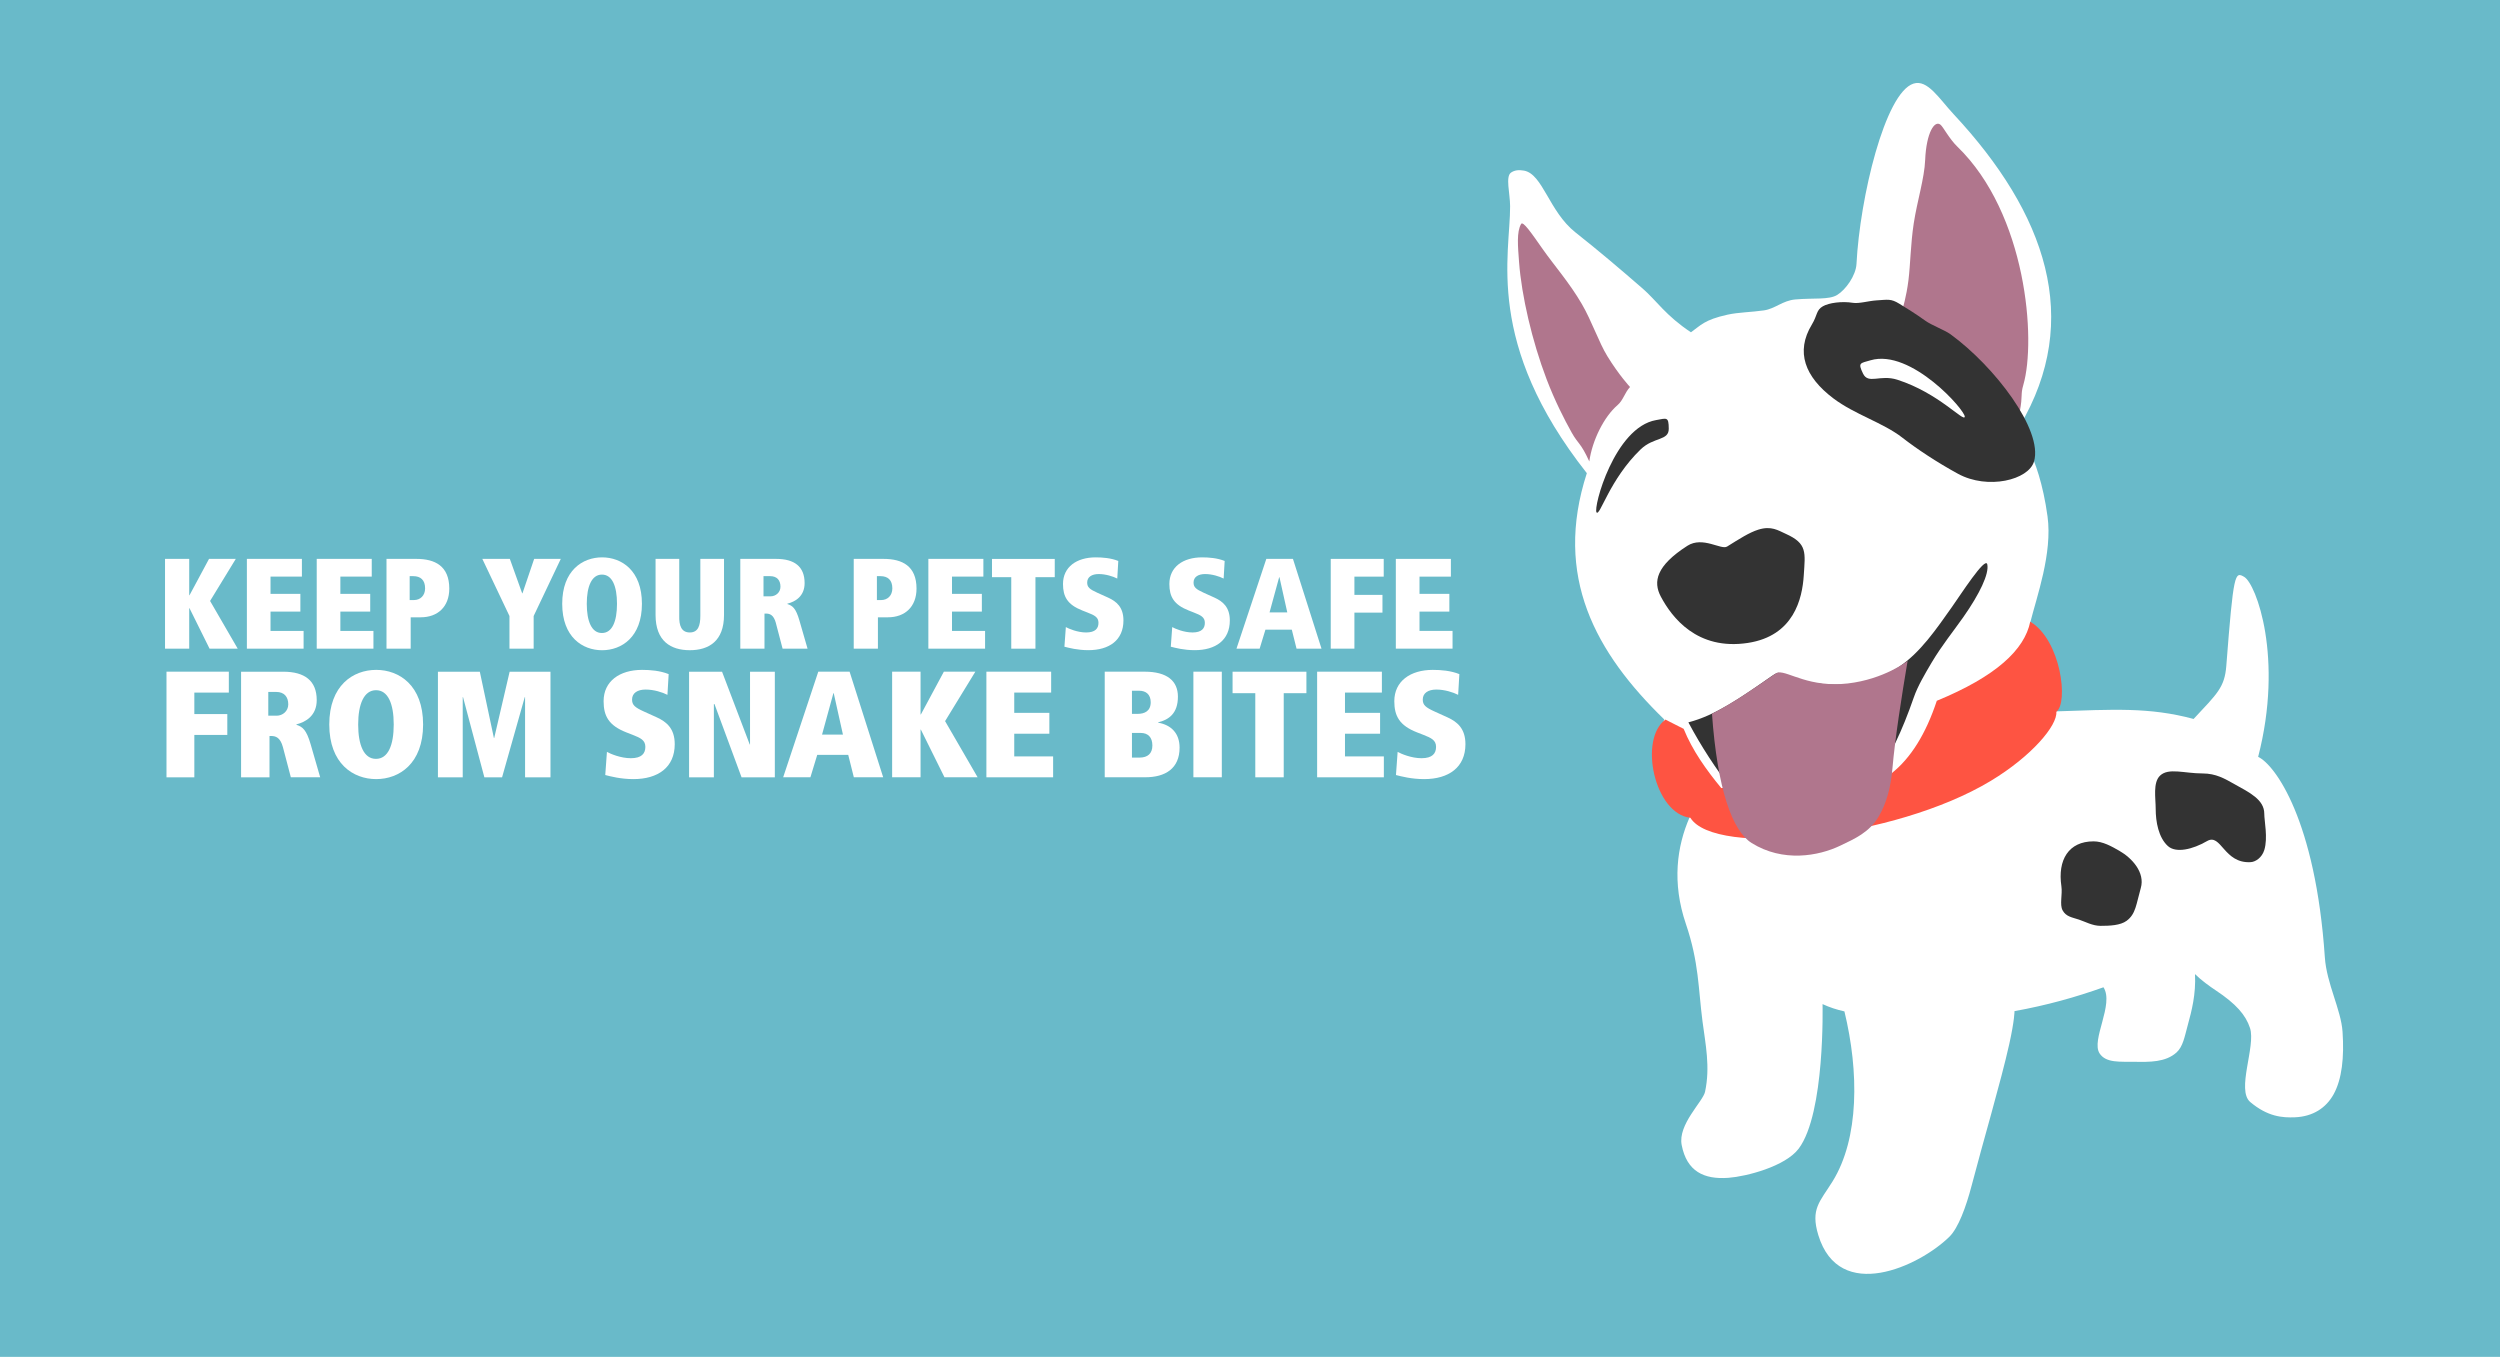 <svg id="what-is_a-loan-term" xmlns="http://www.w3.org/2000/svg" viewBox="0 0 737 400"><defs><style>.cls-1,.cls-2{fill:#fff;}.cls-2,.cls-3,.cls-4,.cls-5,.cls-6{fill-rule:evenodd;}.cls-3{fill:#b0768d;}.cls-7{fill:#69bac9;}.cls-4{fill:none;}.cls-5{fill:#333;}.cls-6{fill:#fe5442;}</style></defs><rect class="cls-7" width="737" height="400"></rect><g><path class="cls-2" d="m467.79,139.48c-30.22-38.32-22.53-64.45-22.61-78.71-.02-3.79-1.42-8.7.26-9.88.96-.68,2.23-.89,3.84-.59,5.57,1.04,7.34,12.03,15.19,18.24,6.99,5.53,12.53,10.24,19.81,16.55,4.08,3.54,6.73,7.92,14.21,12.87,2.85-2,3.87-3.67,10.77-5.19,3.28-.72,7.07-.73,10.77-1.27,3.28-.48,5.49-2.89,9.22-3.22,5.51-.48,9.92.16,12.35-1.33,2.52-1.54,5.52-5.73,5.69-9.16,1-19.46,8.39-50.44,16.8-53.14,4.14-1.33,7.59,4.46,11.81,8.99,27.35,29.34,38.04,60.59,19.56,91.86-1.15,1.95,5.47,7.26,8.15,26.75,1.49,10.83-3.21,23.74-5.09,31.25,2.4.58,3.81,6.55,4.31,13.2.43,5.66,3.73,8.79,3.05,13.02,17-.54,27.59-1.32,40.79,2.23,6.96-7.46,9.15-9.3,9.64-15.65,2.13-27.54,2.52-27.86,5.28-26.23,3.53,2.08,11.64,23.88,4.11,53.05,5.02,2.36,16.93,18.74,19.66,59.1.52,7.75,4.78,15.41,5.22,21.96.51,7.5-.17,13.94-2.62,18.39-2.24,4.05-6.1,6.59-11.43,6.81-3.67.15-8-.16-13.15-4.49-4.19-3.53,1.68-16.43-.08-21.82-1.26-3.85-4.09-7.12-10.1-11.11-1.83-1.21-4.24-2.95-6.12-4.8.31,5.9-.98,10.87-2.14,15.08-.91,3.33-1.39,6.3-3.31,8.03-3.23,2.91-7.98,2.82-12.31,2.75-4.28-.07-8.48.42-10.37-2.48-2.58-3.96,4.37-14.51,1.15-19.49-8.08,2.89-16.71,5.32-26.23,7.03,0,0,.04,2.58-1.55,9.74-2.46,11.07-7.8,29.05-11.07,41.63-1.69,6.48-3.98,12.6-6.58,15.15-8.84,8.68-32.48,19.75-38.64-.5-2.35-7.73.48-9.82,4.21-15.83,7.86-12.69,7.81-32.32,3.49-50.11-2.23-.49-4.38-1.19-6.45-2.15,0,0,.8,32.2-7.03,42.61-3.96,5.26-15.42,8.2-20.68,8.6-7.25.55-12.32-1.89-13.82-9.68-1.16-6.03,6.28-12.82,6.89-15.66,1.58-7.38.12-14.1-.75-20.79-1.25-9.61-1.03-17.33-4.89-28.69-4.17-12.25-2.64-22.89,1.07-31.41-5.61-3.92-.19-7.22-3.41-13.03-4.19-7.57-5.31-13.4-4.03-15.85-20.25-19.67-32.73-42.13-22.83-72.64h0Z"></path><path class="cls-4" d="m467.79,139.48c-30.22-38.32-22.53-64.45-22.61-78.71-.02-3.79-1.42-8.7.26-9.88.96-.68,2.23-.89,3.84-.59,5.57,1.04,7.34,12.03,15.19,18.24,6.99,5.53,12.53,10.24,19.81,16.55,4.08,3.54,6.73,7.92,14.21,12.87,2.85-2,3.87-3.67,10.77-5.19,3.28-.72,7.07-.73,10.77-1.27,3.28-.48,5.49-2.89,9.22-3.22,5.51-.48,9.92.16,12.35-1.33,2.52-1.54,5.52-5.73,5.69-9.16,1-19.46,8.39-50.44,16.8-53.14,4.14-1.33,7.59,4.46,11.81,8.99,27.35,29.34,38.04,60.59,19.56,91.86-1.15,1.95,5.47,7.26,8.15,26.75,1.49,10.83-3.21,23.74-5.09,31.25,2.4.58,3.81,6.55,4.31,13.2.43,5.66,3.73,8.79,3.05,13.02,17-.54,27.59-1.32,40.79,2.23,6.96-7.46,9.15-9.3,9.64-15.65,2.13-27.54,2.52-27.86,5.28-26.23,3.53,2.08,11.64,23.88,4.11,53.05,5.02,2.36,16.93,18.74,19.66,59.1.52,7.75,4.78,15.41,5.22,21.96.51,7.5-.17,13.94-2.62,18.39-2.24,4.05-6.1,6.59-11.43,6.81-3.67.15-8-.16-13.15-4.49-4.19-3.53,1.68-16.43-.08-21.82-1.26-3.85-4.09-7.12-10.1-11.11-1.83-1.21-4.24-2.95-6.12-4.8.31,5.9-.98,10.87-2.14,15.08-.91,3.33-1.39,6.3-3.31,8.03-3.23,2.91-7.98,2.82-12.31,2.75-4.28-.07-8.48.42-10.37-2.48-2.58-3.96,4.37-14.51,1.15-19.49-8.08,2.89-16.71,5.32-26.23,7.03,0,0,.04,2.58-1.55,9.74-2.46,11.07-7.8,29.05-11.07,41.63-1.69,6.48-3.98,12.6-6.58,15.15-8.84,8.68-32.48,19.75-38.64-.5-2.35-7.73.48-9.82,4.21-15.83,7.86-12.69,7.81-32.32,3.49-50.11-2.23-.49-4.38-1.19-6.45-2.15,0,0,.8,32.2-7.03,42.61-3.96,5.26-15.42,8.2-20.68,8.6-7.25.55-12.32-1.89-13.82-9.68-1.16-6.03,6.28-12.82,6.89-15.66,1.58-7.38.12-14.1-.75-20.79-1.25-9.61-1.03-17.33-4.89-28.69-4.17-12.25-2.64-22.89,1.07-31.41-5.61-3.92-.19-7.22-3.41-13.03-4.19-7.57-5.31-13.4-4.03-15.85-20.25-19.67-32.73-42.13-22.83-72.64h0Z"></path><path class="cls-3" d="m468.53,136.01c.87-6.25,4.37-13.19,8.31-16.57,1.7-1.46,2.11-3.66,3.69-5.35,0,0-3.26-3.5-6.69-9.1-2.5-4.07-4.56-10.28-7.51-15.36-3.66-6.29-8.24-11.49-11.48-16.11-3.52-5.02-5.88-8.45-6.43-7.49-1.35,2.36-.95,6.5-.6,11.24.74,9.89,3.82,23.25,8.12,34.53,2.4,6.3,5.24,11.88,7.37,15.68,2.02,3.61,2.62,2.87,5.21,8.54h0Z"></path><path class="cls-3" d="m560.87,91.08s1.11-3.41,1.75-8.54c.57-4.59.62-10.56,1.55-16.69,1-6.54,3.15-13.27,3.37-18.7.34-8.03,2.79-11.9,4.57-10.34.78.68,2.58,4.15,4.89,6.39,20.47,19.82,23.31,57.02,19.48,70.26-.87,3-.13,3-1.04,7.82-8.11-10.29-16.54-19.33-27.9-24.91-2.24-1.1-4.35-4.22-6.68-5.29h0Z"></path><path class="cls-5" d="m559.87,89.51c2.01,1.24,4.77,2.91,7.66,5,1.94,1.4,5.72,2.76,7.46,4.02,13,9.45,27.32,28.21,24.65,37.48-1.58,5.5-13.64,8.44-22.39,3.68-6.26-3.41-12.29-7.43-16.39-10.63-5.75-4.49-14.07-6.84-20.4-11.63-8.37-6.32-11.21-13.71-6.32-21.76,1.68-2.76,1.22-4.23,3.26-5.39,1.75-1,5.59-1.54,8.82-1.01,1.83.3,4.6-.57,7.01-.72,3.36-.21,4.21-.53,6.64.96h0Z"></path><path class="cls-5" d="m509.12,161.14c3.69-2.3,6.55-4.16,9.27-5.01,3.8-1.18,5.78.22,8.09,1.26,6.37,2.87,5.7,5.49,5.27,12.26-.44,6.84-2.92,17.83-16.51,19.89-14.99,2.27-22.41-7.6-25.62-13.65-2.35-4.42-1.36-9.1,7.82-14.99,4.51-2.9,9.98,1.3,11.69.23h0Z"></path><path class="cls-5" d="m497.74,212.95c7.98-2.07,15.24-7.12,24.47-13.57,2.98-2.08,1.93-.52,5.66.49,13.41,3.61,23.8,2.11,31.75-3.14,6.55-4.33,11.35-11.51,15.75-17.7,2.5-3.51,9.95-15.16,10.48-12.66.59,2.79-2.25,8.69-7.05,15.54-2.87,4.09-6.34,8.34-9.38,13.46-1.91,3.23-4.09,6.93-5.2,10.14-14.37,41.58-28.09,29.7-28.09,29.7l-25.73-2.66c-4.58-5.94-8.83-12.41-12.66-19.59h0Z"></path><path class="cls-6" d="m490.96,212.13l5.38,2.73c2.6,6.4,6.63,12.04,11.09,17.46l50.14-4.3c5.76-4.53,10.2-11.74,13.4-21.43,17.45-7.19,25.87-15.03,27.55-23.33,9.11,5.49,11.3,24.01,7.69,26.56.37,4.03-7.28,13.12-19.36,20.4-28.35,17.08-81.3,22.51-88.52,10.87-10.6-1.2-15.32-23.13-7.36-28.96h0Z"></path><path class="cls-5" d="m649.31,228.01c3.96,0,6.55,1.55,9.42,3.16,4.38,2.45,8.78,4.54,8.78,8.71,0,2.16,1.1,7.07.02,10.66-.71,2.34-2.63,3.54-4.02,3.62-7.96.47-8.7-8.64-12.87-6.21-4.26,2.48-9.18,3.61-11.54,1.47-2.78-2.52-3.6-7.2-3.6-10.94,0-3.21-.88-7.8,1.31-9.85,2.52-2.36,7.15-.62,12.51-.62h0Z"></path><path class="cls-3" d="m504.69,210.39c1.59,22.29,5.99,34.57,11.7,38.13,9.2,5.74,19.67,3.88,26.12.78,4.21-2.02,8.57-3.88,11.36-8.64,2.22-3.79,3.53-8.38,4.03-14.22.74-8.67,2.76-21.5,4.46-31.6,0,0-6.88,5.4-17.62,6.64-11.21,1.3-17.48-3.56-20.44-3.25-.56.06-1.15.51-1.52.77-5.9,4.07-11.51,8.02-18.09,11.4h0Z"></path><path class="cls-5" d="m617.17,248.03c2.76,0,5.3,1.47,7.6,2.78,3.81,2.17,7.63,6.44,6.34,10.96-1.37,4.8-1.46,7.67-4.18,9.68-1.85,1.36-4.93,1.49-7.69,1.49-2.37,0-4.49-1.22-6.36-1.84-2.06-.68-3.81-.86-4.83-2.74-.92-1.69,0-4.7-.35-7.09-1.16-7.78,2.14-13.24,9.47-13.24h0Z"></path><path class="cls-2" d="m579.21,122.88c.33-1.72-15.84-20.18-27.77-16.67-3.08.9-3.79.67-2.22,3.92,1.58,3.27,5.01.17,10.13,1.82,12.14,3.9,19.56,12.53,19.86,10.93h0Z"></path><path class="cls-5" d="m470.66,151.06c-1.05-1.4,5.3-25.09,17.56-27.22,3.16-.55,3.7-1.08,3.73,2.54.03,3.63-4.42,2.37-8.29,6.1-9.17,8.86-12.02,19.88-13,18.57h0Z"></path></g><g><path class="cls-1" d="m55.86,179.29h-.08v11.94h-7.13v-26.47h7.13v10.73h.08l5.76-10.73h7.89l-7.58,12.4,8.15,14.07h-8.3l-5.92-11.94Z"></path><path class="cls-1" d="m72.77,164.76h16.23v5.23h-9.25v5.08h8.8v5.23h-8.8v5.69h9.75v5.23h-16.72v-26.47Z"></path><path class="cls-1" d="m93.36,164.76h16.23v5.23h-9.25v5.08h8.8v5.23h-8.8v5.69h9.75v5.23h-16.72v-26.47Z"></path><path class="cls-1" d="m121.07,191.23h-7.13v-26.47h8.8c5.5,0,9.71,2.09,9.71,8.76,0,5.35-3.41,8.46-8.42,8.46h-2.96v9.25Zm.95-14.33c1.9,0,3.3-1.33,3.3-3.45,0-2.46-1.33-3.6-3.49-3.6h-1.06v7.05h1.25Z"></path><path class="cls-1" d="m150.19,181.6l-8-16.84h8.11l3.64,10.16h.08l3.45-10.16h7.85l-8,16.84v9.63h-7.13v-9.63Z"></path><path class="cls-1" d="m177.49,164.31c5.76,0,11.75,3.87,11.75,13.69s-5.99,13.69-11.75,13.69-11.75-3.87-11.75-13.69,5.99-13.69,11.75-13.69Zm-.08,22.3h.04c3,0,4.44-3.37,4.44-8.61s-1.44-8.61-4.44-8.61-4.47,3.45-4.47,8.61,1.44,8.61,4.44,8.61Z"></path><path class="cls-1" d="m200.24,181.52c-.08,2.92.64,4.93,3.11,4.93s3.11-2.01,3.11-4.93v-16.76h6.98v16.53c0,7.74-4.51,10.39-10.09,10.39s-10.09-2.65-10.09-10.39v-16.53h6.98v16.76Z"></path><path class="cls-1" d="m228.75,183.72c-.68-2.54-1.86-2.84-3-2.84h-.38v10.35h-7.13v-26.47h10.58c5.35,0,8.38,2.24,8.38,7.13,0,3.91-2.77,5.5-5.08,6.07v.11c1.52.49,2.5,1.21,3.56,4.89l2.39,8.27h-7.36l-1.97-7.51Zm-1.59-7.92c1.52,0,2.92-1.14,2.92-2.84,0-1.82-.95-3.11-3.03-3.11h-1.97v5.95h2.09Z"></path><path class="cls-1" d="m258.81,191.23h-7.13v-26.47h8.8c5.5,0,9.71,2.09,9.71,8.76,0,5.35-3.41,8.46-8.42,8.46h-2.96v9.25Zm.95-14.33c1.9,0,3.3-1.33,3.3-3.45,0-2.46-1.33-3.6-3.49-3.6h-1.06v7.05h1.25Z"></path><path class="cls-1" d="m273.67,164.76h16.23v5.23h-9.25v5.08h8.8v5.23h-8.8v5.69h9.75v5.23h-16.72v-26.47Z"></path><path class="cls-1" d="m298.13,170.15h-5.69v-5.38h18.5v5.38h-5.69v21.08h-7.13v-21.08Z"></path><path class="cls-1" d="m314.2,184.86c.87.49,3.45,1.59,5.99,1.59,2.69,0,3.64-1.18,3.64-2.84s-1.18-2.24-3.22-3.03l-1.55-.61c-4.36-1.71-5.69-4.06-5.69-7.81,0-5.01,4.02-7.85,9.63-7.85,2.01,0,4.51.19,6.67,1.06l-.3,5.19c-1.25-.64-3.41-1.33-5.46-1.33s-3.41.87-3.41,2.5c0,1.36.68,1.97,3.03,3.03l3.19,1.44c2.39,1.1,4.47,2.77,4.47,6.71,0,5.8-4.17,8.76-10.35,8.76-3.19,0-5.73-.68-7.05-1.02l.42-5.8Z"></path><path class="cls-1" d="m345.56,184.86c.87.49,3.45,1.59,5.99,1.59,2.69,0,3.64-1.18,3.64-2.84s-1.18-2.24-3.22-3.03l-1.55-.61c-4.36-1.71-5.69-4.06-5.69-7.81,0-5.01,4.02-7.85,9.63-7.85,2.01,0,4.51.19,6.67,1.06l-.3,5.19c-1.25-.64-3.41-1.33-5.46-1.33s-3.41.87-3.41,2.5c0,1.36.68,1.97,3.03,3.03l3.19,1.44c2.39,1.1,4.47,2.77,4.47,6.71,0,5.8-4.17,8.76-10.35,8.76-3.19,0-5.73-.68-7.05-1.02l.42-5.8Z"></path><path class="cls-1" d="m380.82,185.62h-7.77l-1.71,5.61h-6.83l8.8-26.47h7.85l8.42,26.47h-7.36l-1.4-5.61Zm-3.64-15.47h-.08l-2.84,10.39h5.23l-2.31-10.39Z"></path><path class="cls-1" d="m392.3,164.76h15.62v5.23h-8.64v5.38h8.27v5.23h-8.27v10.62h-6.98v-26.47Z"></path><path class="cls-1" d="m411.49,164.76h16.23v5.23h-9.25v5.08h8.8v5.23h-8.8v5.69h9.74v5.23h-16.72v-26.47Z"></path><path class="cls-1" d="m49.08,198.01h18.38v6.16h-10.17v6.33h9.72v6.16h-9.72v12.49h-8.21v-31.13Z"></path><path class="cls-1" d="m83.42,220.31c-.8-2.99-2.19-3.34-3.52-3.34h-.45v12.18h-8.38v-31.13h12.44c6.29,0,9.86,2.63,9.86,8.38,0,4.59-3.26,6.47-5.98,7.14v.13c1.78.58,2.94,1.43,4.19,5.75l2.81,9.72h-8.65l-2.32-8.83Zm-1.87-9.32c1.78,0,3.43-1.34,3.43-3.35,0-2.14-1.12-3.66-3.57-3.66h-2.32v7h2.45Z"></path><path class="cls-1" d="m110.9,197.48c6.78,0,13.83,4.55,13.83,16.1s-7.05,16.1-13.83,16.1-13.83-4.55-13.83-16.1,7.05-16.1,13.83-16.1Zm-.09,26.23h.04c3.52,0,5.22-3.97,5.22-10.12s-1.69-10.12-5.22-10.12-5.26,4.06-5.26,10.12,1.69,10.12,5.22,10.12Z"></path><path class="cls-1" d="m136.5,205.51h-.09v23.64h-7.31v-31.13h12.35l4.15,19.54h.09l4.55-19.54h12.04v31.13h-7.49v-23.64h-.09l-6.69,23.64h-5.22l-6.29-23.64Z"></path><path class="cls-1" d="m178.92,221.65c1.03.58,4.06,1.87,7.05,1.87,3.17,0,4.28-1.38,4.28-3.34s-1.38-2.63-3.79-3.57l-1.83-.71c-5.13-2.01-6.69-4.77-6.69-9.19,0-5.89,4.73-9.23,11.33-9.23,2.36,0,5.31.22,7.85,1.25l-.36,6.11c-1.47-.76-4.01-1.56-6.42-1.56s-4.01,1.03-4.01,2.94c0,1.61.8,2.32,3.57,3.57l3.75,1.7c2.81,1.29,5.26,3.26,5.26,7.89,0,6.82-4.91,10.3-12.18,10.3-3.75,0-6.73-.8-8.3-1.2l.49-6.82Z"></path><path class="cls-1" d="m210.63,207.56h-.18v21.59h-7.31v-31.13h9.72l8.16,21.45h.09v-21.45h7.31v31.13h-9.81l-7.98-21.59Z"></path><path class="cls-1" d="m250.06,222.54h-9.14l-2.01,6.6h-8.03l10.35-31.13h9.23l9.9,31.13h-8.65l-1.65-6.6Zm-4.28-18.2h-.09l-3.35,12.22h6.16l-2.72-12.22Z"></path><path class="cls-1" d="m271.47,215.09h-.09v14.05h-8.38v-31.13h8.38v12.62h.09l6.78-12.62h9.28l-8.92,14.58,9.59,16.55h-9.77l-6.96-14.05Z"></path><path class="cls-1" d="m290.79,198.01h19.09v6.16h-10.88v5.98h10.35v6.15h-10.35v6.69h11.46v6.16h-19.67v-31.13Z"></path><path class="cls-1" d="m325.67,198.01h11.77c6.6,0,9.81,2.72,9.81,7.36,0,5-2.72,6.82-5.84,7.58v.09c3.88.67,6.33,3.17,6.33,7.36,0,6.16-4.19,8.74-10.12,8.74h-11.95v-31.13Zm9.68,12.44c2.05,0,3.88-.8,3.88-3.43,0-2.32-1.43-3.39-3.39-3.39h-2.14v6.82h1.65Zm.58,12.89c2.41,0,3.79-1.2,3.79-3.57s-1.25-3.7-3.43-3.7h-2.59v7.27h2.23Z"></path><path class="cls-1" d="m351.81,198.01h8.38v31.13h-8.38v-31.13Z"></path><path class="cls-1" d="m370.05,204.35h-6.69v-6.33h21.77v6.33h-6.69v24.8h-8.38v-24.8Z"></path><path class="cls-1" d="m388.29,198.01h19.09v6.16h-10.88v5.98h10.35v6.15h-10.35v6.69h11.46v6.16h-19.67v-31.13Z"></path><path class="cls-1" d="m412.02,221.65c1.03.58,4.06,1.87,7.05,1.87,3.17,0,4.28-1.38,4.28-3.34s-1.38-2.63-3.79-3.57l-1.83-.71c-5.13-2.01-6.69-4.77-6.69-9.19,0-5.89,4.73-9.23,11.33-9.23,2.36,0,5.31.22,7.85,1.25l-.36,6.11c-1.47-.76-4.01-1.56-6.42-1.56s-4.01,1.03-4.01,2.94c0,1.61.8,2.32,3.57,3.57l3.75,1.7c2.81,1.29,5.26,3.26,5.26,7.89,0,6.82-4.91,10.3-12.18,10.3-3.75,0-6.73-.8-8.3-1.2l.49-6.82Z"></path></g></svg>